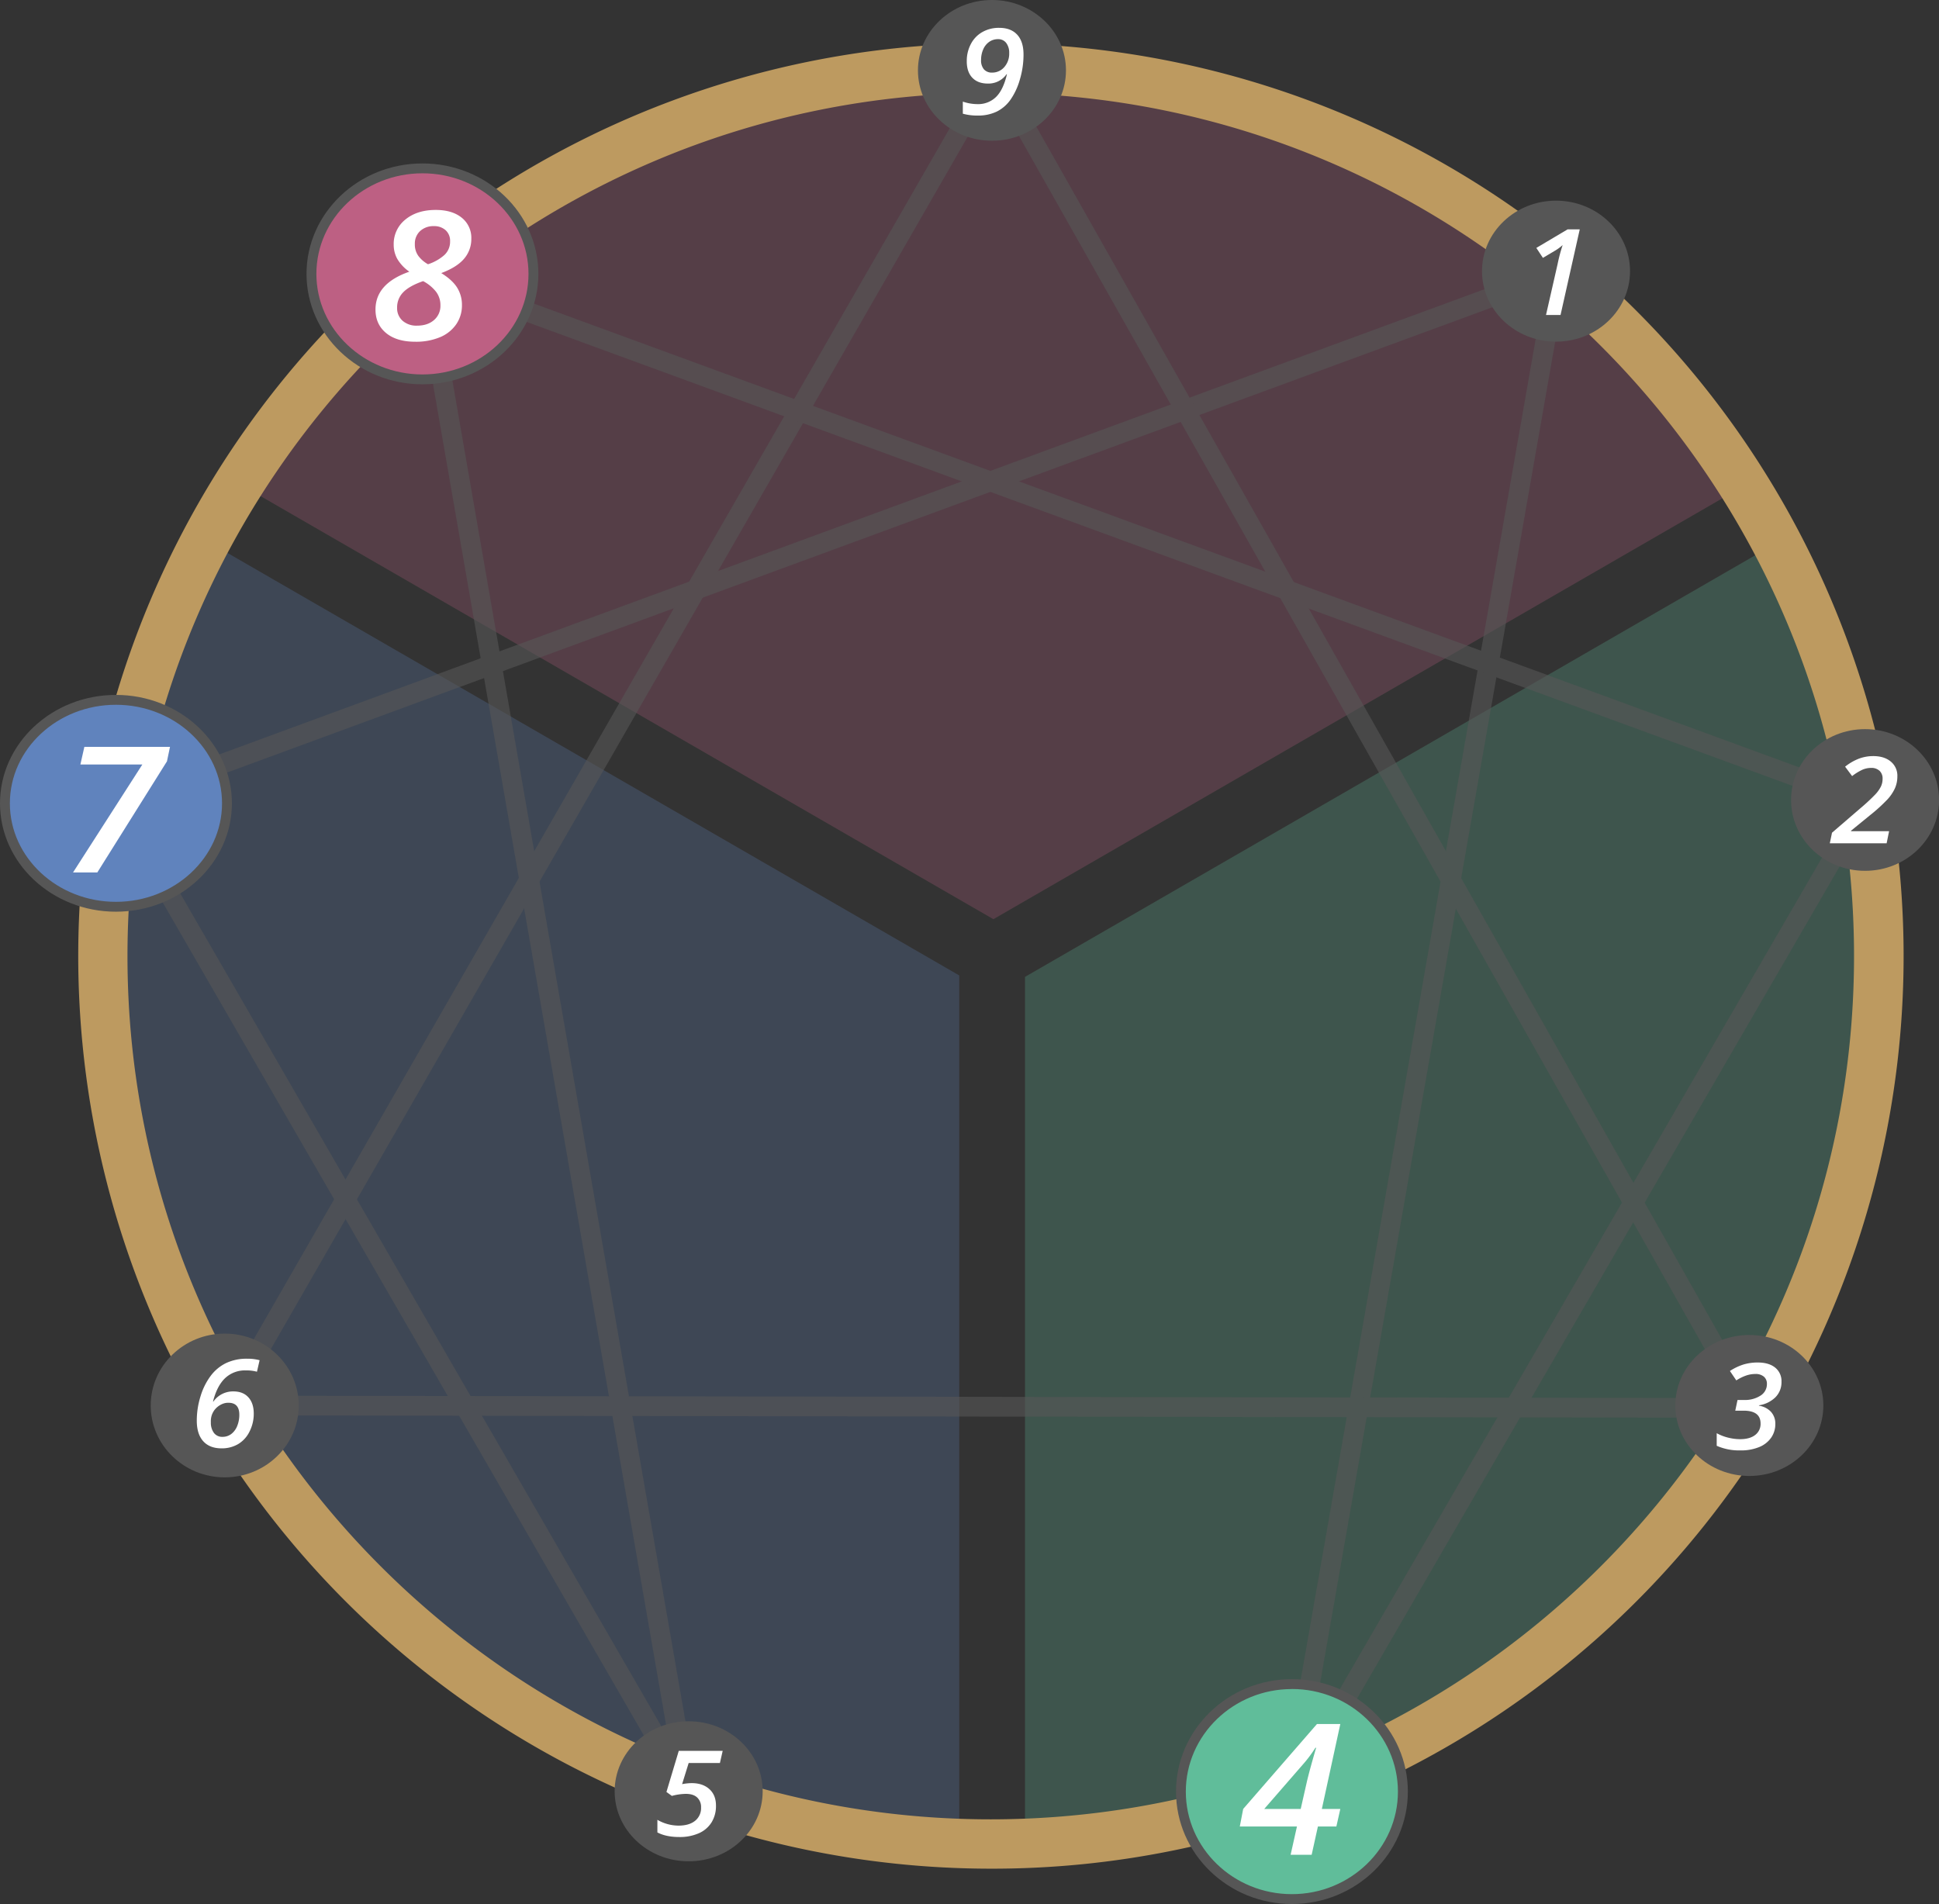 <svg id="Lines" xmlns="http://www.w3.org/2000/svg" viewBox="0 0 1178.95 1157.74"><rect x="0" y="0" width="1178.95" height="1157.74" fill="#333333" stroke="none"/><defs><style>.cls-1{opacity:0.25;}.cls-1,.cls-8{isolation:isolate;}.cls-2{fill:#60bd9a;}.cls-3{fill:#bd6083;}.cls-4{fill:#6083bd;}.cls-5{opacity:0.6;}.cls-6{fill:#565656;}.cls-7{fill:#bd9a60;}.cls-9{fill:#fff;}</style></defs><g class="cls-1"><path class="cls-2" d="M1064.55,860.6c-132.76,219.71-369.16,254.28-441.33,259.66V594l457-263.87C1167.5,497.6,1162.1,699.15,1064.55,860.6Z"/></g><g class="cls-1"><path class="cls-3" d="M1060.6,295.28,604,558.91l-459-265C299.49,41.3,629.52-38.23,882.12,116.28a536.06,536.06,0,0,1,178.47,179Z"/></g><g class="cls-1"><path class="cls-4" d="M583.22,593.11v527.6C392,1112,218.44,1004.4,128.06,836.6,8,613.6,94.22,394.81,125.8,329L564,582Z"/></g><g class="cls-5"><g id="_1-4" data-name=" 1-4"><rect class="cls-6" x="396.75" y="622.01" width="938.35" height="12" transform="translate(97.82 1372.48) rotate(-80.06)"/></g><g id="_2-4" data-name=" 2-4"><rect class="cls-6" x="611.4" y="782.93" width="696.39" height="12" transform="translate(-204.26 1223.31) rotate(-59.89)"/></g><g id="_5-8" data-name=" 5-8"><rect class="cls-6" x="331.91" y="159.54" width="12" height="936.76" transform="translate(-102.54 67.14) rotate(-9.86)"/></g><g id="_5-7" data-name=" 5-7"><rect class="cls-6" x="238.47" y="441.54" width="12" height="694.38" transform="translate(-361.72 228.02) rotate(-30.01)"/></g><g id="_1-7" data-name=" 1-7"><rect class="cls-6" x="42.13" y="320.98" width="933.49" height="12" transform="translate(-81.59 195.75) rotate(-20.19)"/></g><g id="_3-6" data-name=" 3-6"><rect class="cls-6" x="593.9" y="391.52" width="12" height="927.7" transform="translate(-256.41 1453.92) rotate(-89.91)"/></g><g id="_3-9" data-name=" 3-9"><rect class="cls-6" x="827.41" y="-18.55" width="12" height="934.8" transform="translate(-112.99 468.18) rotate(-29.48)"/></g><g id="_6-9" data-name=" 6-9"><rect class="cls-6" x="-98.6" y="442.13" width="937.04" height="12" transform="matrix(0.5, -0.87, 0.87, 0.5, -202.95, 545.5)"/></g><g id="_2-8" data-name=" 2-8"><rect class="cls-6" x="690" y="-139.71" width="12" height="933.61" transform="translate(149.37 868.02) rotate(-69.87)"/></g></g><path class="cls-7" d="M602.4,1136.25a555,555,0,0,1-216-1066.17,555,555,0,0,1,432,1022.56A551.41,551.41,0,0,1,602.4,1136.25Zm0-1079.78C313,56.47,77.51,291.93,77.51,581.36S313,1106.25,602.4,1106.25s524.89-235.46,524.89-524.89S891.83,56.47,602.4,56.47Z"/><g id="Small"><g id="cnGtrwEe8"><path class="cls-6" d="M991.09,164.87c0,23.67-20.15,42.87-45,42.87s-45-19.2-45-42.87,20.16-42.86,45-42.86S991.09,141.22,991.09,164.87Z"/></g><g class="cls-8"><path class="cls-9" d="M948.84,191.53H940l7.06-31a100.17,100.17,0,0,1,3.06-11.52,28.62,28.62,0,0,1-5,3.63l-7,4.16-4-6.05,19-11.28h7.4Z"/></g></g><g id="Small-2"><g id="j2O8mOdLj6"><path class="cls-6" d="M1179,486.42c0,23.78-20.16,43.08-45,43.08s-45-19.3-45-43.08,20.16-43.07,45-43.07S1179,462.65,1179,486.42Z"/></g><g class="cls-8"><path class="cls-9" d="M1147.11,512.77h-34.55l1.34-6.44,17.52-15.09a116.12,116.12,0,0,0,8.86-8.26,20.11,20.11,0,0,0,3.37-4.77,10.88,10.88,0,0,0,1-4.7,6.34,6.34,0,0,0-1.84-4.81,7.19,7.19,0,0,0-5.19-1.77,13.41,13.41,0,0,0-5.17,1.07,32,32,0,0,0-6.32,3.9l-4.27-5.72a31.61,31.61,0,0,1,8.59-4.95,24.82,24.82,0,0,1,8.47-1.49q6.74,0,10.71,3.33a11.07,11.07,0,0,1,4,9,17.73,17.73,0,0,1-1.45,7.19,25.7,25.7,0,0,1-4.57,6.81,101.46,101.46,0,0,1-10.56,9.6l-11.57,9.44v.29h23.13Z"/></g></g><g id="Small-3"><g id="j2O8mOdLj6-2"><path class="cls-6" d="M1108.63,854.6c0,23.65-20.16,42.86-45,42.86s-45-19.21-45-42.86,20.16-42.86,45-42.86S1108.63,830.91,1108.63,854.6Z"/></g><g class="cls-8"><path class="cls-9" d="M1083.18,840.22a12.88,12.88,0,0,1-3.69,9.39,18,18,0,0,1-10,4.88v.25a12.38,12.38,0,0,1,7.34,3.77,10.55,10.55,0,0,1,2.6,7.29,14.39,14.39,0,0,1-2.55,8.41,16.3,16.3,0,0,1-7.34,5.71,29,29,0,0,1-11.37,2,33.62,33.62,0,0,1-14.38-2.81v-7.65a28.3,28.3,0,0,0,6.93,2.69,30.1,30.1,0,0,0,7.3.94q5.87,0,9.15-2.54a8.37,8.37,0,0,0,3.29-7q0-7.8-10.39-7.79h-5l1.38-6.51h4a17.3,17.3,0,0,0,10-2.66,8.19,8.19,0,0,0,3.87-7.09,5.59,5.59,0,0,0-1.85-4.43,7.65,7.65,0,0,0-5.21-1.62,17.48,17.48,0,0,0-5.48.91,27.14,27.14,0,0,0-6.07,3l-3.88-5.73a33.12,33.12,0,0,1,8.42-4,30,30,0,0,1,8.46-1.16q6.84,0,10.69,3.15A10.51,10.51,0,0,1,1083.18,840.22Z"/></g></g><g id="Small-4"><g id="j2O8mOdLj6-3"><path class="cls-6" d="M830.51,1089.39c0,24-20.16,43.56-45,43.56s-45-19.52-45-43.56,20.16-43.57,45-43.57S830.51,1065.34,830.51,1089.39Z"/></g><g class="cls-8"><path class="cls-9" d="M803.54,1103.55h-7.49L793.52,1115H785l2.57-11.46H764.39l1.38-7.13L795.68,1062h9.46l-7.49,34.42h7.49Zm-14.45-7.13,2.53-11.17q1.15-4.92,3.72-13.63H795a51.57,51.57,0,0,1-5,6.72l-15.72,18.08Z"/></g></g><g id="Small-5"><g id="bOwZDhFv1"><path class="cls-6" d="M463.72,1089.19c0,23.5-20.15,42.58-45,42.58s-45-19.08-45-42.58,20.16-42.57,45-42.57S463.72,1065.7,463.72,1089.19Z"/></g><g class="cls-8"><path class="cls-9" d="M420.52,1084.23q6.78,0,10.81,3.66t4,10.09a18.86,18.86,0,0,1-2.62,10,17.28,17.28,0,0,1-7.64,6.66A28.57,28.57,0,0,1,413,1117q-8,0-13.29-2.79v-7.67a25.8,25.8,0,0,0,12.81,3.53q6.48,0,10.11-2.93a9.89,9.89,0,0,0,3.63-8.13,7.88,7.88,0,0,0-2.32-6q-2.33-2.25-7-2.25a34.78,34.78,0,0,0-8.43,1.24l-3.3-2.4,7.5-25h26.7l-1.68,7.38h-19l-4,12.87A33,33,0,0,1,420.52,1084.23Z"/></g></g><g id="Small-6"><g id="bOwZDhFv1-2"><path class="cls-6" d="M181.64,854.6c0,24.13-20.16,43.71-45,43.71s-45-19.58-45-43.71,20.16-43.71,45-43.71S181.64,830.45,181.64,854.6Z"/></g><g class="cls-8"><path class="cls-9" d="M119.65,863.8a49.38,49.38,0,0,1,2.26-14.73,39.94,39.94,0,0,1,6.17-12.45,25.83,25.83,0,0,1,9.38-7.8,29,29,0,0,1,12.8-2.65,27.86,27.86,0,0,1,7.58.91l-1.6,7a24.33,24.33,0,0,0-6.77-.8,17.52,17.52,0,0,0-12.59,4.7q-4.94,4.69-7.37,14.24h.23a14.58,14.58,0,0,1,12.18-6.17q5.84,0,9.1,3.59t3.27,9.87a23.73,23.73,0,0,1-2.56,10.92,18,18,0,0,1-6.93,7.64,19.39,19.39,0,0,1-10.09,2.6q-7.25,0-11.16-4.36T119.65,863.8Zm15.66,9.87a8.59,8.59,0,0,0,5.34-1.76,11.34,11.34,0,0,0,3.59-4.88,17.88,17.88,0,0,0,1.27-6.82q0-7.26-6.65-7.26a9.23,9.23,0,0,0-3.57.69,11.77,11.77,0,0,0-2.95,1.74,11.5,11.5,0,0,0-2.19,2.34,11.65,11.65,0,0,0-1.46,3,12,12,0,0,0-.48,4.11,10.31,10.31,0,0,0,1.85,6.43A6.2,6.2,0,0,0,135.31,873.67Z"/></g></g><g id="Small-7"><g id="bOwZDhFv1-3"><path class="cls-6" d="M115.47,488.45c0,23.15-20.16,41.94-45,41.94s-45-18.79-45-41.94,20.16-41.94,45-41.94S115.47,465.31,115.47,488.45Z"/></g><g class="cls-8"><path class="cls-9" d="M53.11,516.48l28.08-43.76H56.09l1.6-7.14H92.41l-1.23,5.85L62.94,516.48Z"/></g></g><g id="Small-8"><g id="cnGtrwEe8-2"><path class="cls-6" d="M301.85,166.53c0,23.61-20.16,42.77-45,42.77s-45-19.16-45-42.77,20.16-42.77,45-42.77S301.85,142.93,301.85,166.53Z"/></g><g class="cls-8"><path class="cls-9" d="M262.24,140.61q6.67,0,10.55,3.16a10.39,10.39,0,0,1,3.88,8.48,12.2,12.2,0,0,1-2.95,8.15q-2.94,3.47-9.24,5.81a19.58,19.58,0,0,1,6.43,5.87,13.19,13.19,0,0,1,1.95,7.16,13.38,13.38,0,0,1-2.29,7.68,14.94,14.94,0,0,1-6.54,5.26,25.05,25.05,0,0,1-10.1,1.86q-7.58,0-11.84-3.55a11.76,11.76,0,0,1-4.27-9.51q0-10.54,13.72-15.34a16.57,16.57,0,0,1-4.86-5.15,11.62,11.62,0,0,1-1.48-5.75,12.59,12.59,0,0,1,4.74-10.24Q254.67,140.6,262.24,140.61Zm-5.11,28.86q-5.55,1.92-8,4.49a8.7,8.7,0,0,0-2.5,6.27,6.81,6.81,0,0,0,2.2,5.29,8.44,8.44,0,0,0,5.89,2,10.08,10.08,0,0,0,6.88-2.27,7.52,7.52,0,0,0,2.59-5.93,8.93,8.93,0,0,0-1.81-5.6A16.58,16.58,0,0,0,257.13,169.47Zm4.36-22.29a7.88,7.88,0,0,0-5.59,2,6.89,6.89,0,0,0-2.12,5.26,7.82,7.82,0,0,0,1.45,4.86,12.55,12.55,0,0,0,3.88,3.3,18.72,18.72,0,0,0,6.62-3.72,7.36,7.36,0,0,0,2.33-5.58,5.76,5.76,0,0,0-1.79-4.49A6.86,6.86,0,0,0,261.49,147.18Z"/></g></g><g id="Small-9"><g id="cnGtrwEe8-3"><path class="cls-6" d="M648.13,42.79c0,23.62-20.16,42.78-45,42.78s-45-19.16-45-42.78S578.29,0,603.13,0,648.13,19.18,648.13,42.79Z"/></g><g class="cls-8"><path class="cls-9" d="M622.32,33.4a52.64,52.64,0,0,1-2.16,14.73,41.14,41.14,0,0,1-5.69,12.39A22.44,22.44,0,0,1,606,67.87a26.08,26.08,0,0,1-11.58,2.4,32.55,32.55,0,0,1-9-1.14V61.78a27.32,27.32,0,0,0,8.8,1.53,15.49,15.49,0,0,0,11.41-4.37q4.41-4.36,6.61-13.82h-.23a13.43,13.43,0,0,1-11.37,5.69q-6.15,0-9.53-3.63T587.82,37a21.69,21.69,0,0,1,2.5-10.27,17.66,17.66,0,0,1,7-7.26,20.22,20.22,0,0,1,10.23-2.54q7.17,0,11,4.24T622.32,33.4Zm-15.48-9.59a9.19,9.19,0,0,0-5.42,1.67,10.69,10.69,0,0,0-3.64,4.62,16,16,0,0,0-1.27,6.36,8.33,8.33,0,0,0,1.72,5.68,6.3,6.3,0,0,0,5,2,9.59,9.59,0,0,0,7.38-3.33,12.25,12.25,0,0,0,3-8.53,9.71,9.71,0,0,0-1.79-6.13A6,6,0,0,0,606.84,23.81Z"/></g></g><g id="Medium"><g id="j2O8mOdLj6-4"><path class="cls-2" d="M853,1089.39c0,36.06-30.24,65.35-67.49,65.35S718,1125.45,718,1089.39,748.28,1024,785.52,1024,853,1053.31,853,1089.39Z"/><path class="cls-6" d="M785.52,1157.74c-38.86,0-70.48-30.66-70.48-68.35S746.66,1021,785.52,1021,856,1051.7,856,1089.39,824.39,1157.74,785.52,1157.74Zm0-130.71C750,1027,721,1055,721,1089.39s28.93,62.35,64.48,62.35,64.49-28,64.49-62.35S821.08,1027,785.52,1027Z"/></g><g class="cls-8"><path class="cls-9" d="M812.54,1110.61H801.31l-3.8,17.2H784.72l3.85-17.2H753.82l2.06-10.68,44.87-51.65h14.19l-11.23,51.65h11.23Zm-21.68-10.68,3.8-16.77q1.74-7.37,5.59-20.45h-.45a76.87,76.87,0,0,1-7.54,10.09l-23.58,27.13Z"/></g></g><g id="Medium-2"><g id="bOwZDhFv1-4"><path class="cls-4" d="M138,488.45c0,34.73-30.24,62.91-67.49,62.91S3,523.18,3,488.45s30.24-62.91,67.48-62.91S138,453.74,138,488.45Z"/><path class="cls-6" d="M70.48,554.36C31.62,554.36,0,524.79,0,488.45s31.62-65.91,70.48-65.91S141,452.11,141,488.45,109.35,554.36,70.48,554.36Zm0-125.82C34.93,428.54,6,455.42,6,488.45s28.93,59.91,64.48,59.91S135,521.48,135,488.45,106,428.54,70.48,428.54Z"/></g><g class="cls-8"><path class="cls-9" d="M44.41,530.49l42.14-65.64H48.88l2.41-10.71h52.07l-1.84,8.78L59.17,530.49Z"/></g></g><g id="Medium-3"><g id="cnGtrwEe8-4"><path class="cls-3" d="M324.34,166.53c0,35.41-30.24,64.15-67.48,64.15s-67.49-28.74-67.49-64.15,30.24-64.15,67.49-64.15S324.34,131.13,324.34,166.53Z"/><path class="cls-6" d="M256.86,233.68c-38.87,0-70.49-30.12-70.49-67.15S218,99.38,256.86,99.38s70.48,30.12,70.48,67.15S295.72,233.68,256.86,233.68Zm0-128.3c-35.56,0-64.49,27.43-64.49,61.15s28.93,61.15,64.49,61.15,64.48-27.43,64.48-61.15S292.41,105.38,256.86,105.38Z"/></g><g class="cls-8"><path class="cls-9" d="M264.93,127.65q10,0,15.83,4.74a15.59,15.59,0,0,1,5.81,12.73,18.29,18.29,0,0,1-4.41,12.22q-4.43,5.19-13.87,8.71,6.7,4.14,9.64,8.81a19.68,19.68,0,0,1,2.94,10.73,20.14,20.14,0,0,1-3.44,11.53,22.24,22.24,0,0,1-9.81,7.88,37.61,37.61,0,0,1-15.16,2.79q-11.34,0-17.75-5.32t-6.4-14.27q0-15.82,20.58-23a24.77,24.77,0,0,1-7.3-7.72,17.56,17.56,0,0,1-2.21-8.62,18.92,18.92,0,0,1,7.1-15.37Q253.59,127.65,264.93,127.65Zm-7.66,43.29q-8.32,2.88-12.07,6.74a13,13,0,0,0-3.75,9.4,10.15,10.15,0,0,0,3.3,7.93,12.66,12.66,0,0,0,8.83,3q6.43,0,10.32-3.41a11.27,11.27,0,0,0,3.89-8.89,13.4,13.4,0,0,0-2.72-8.39A24.71,24.71,0,0,0,257.27,170.94Zm6.55-33.44a11.81,11.81,0,0,0-8.39,3,10.29,10.29,0,0,0-3.19,7.89,11.76,11.76,0,0,0,2.18,7.29,18.88,18.88,0,0,0,5.82,5,28,28,0,0,0,9.92-5.59,11,11,0,0,0,3.5-8.36,8.6,8.6,0,0,0-2.69-6.73A10.24,10.24,0,0,0,263.82,137.5Z"/></g></g></svg>